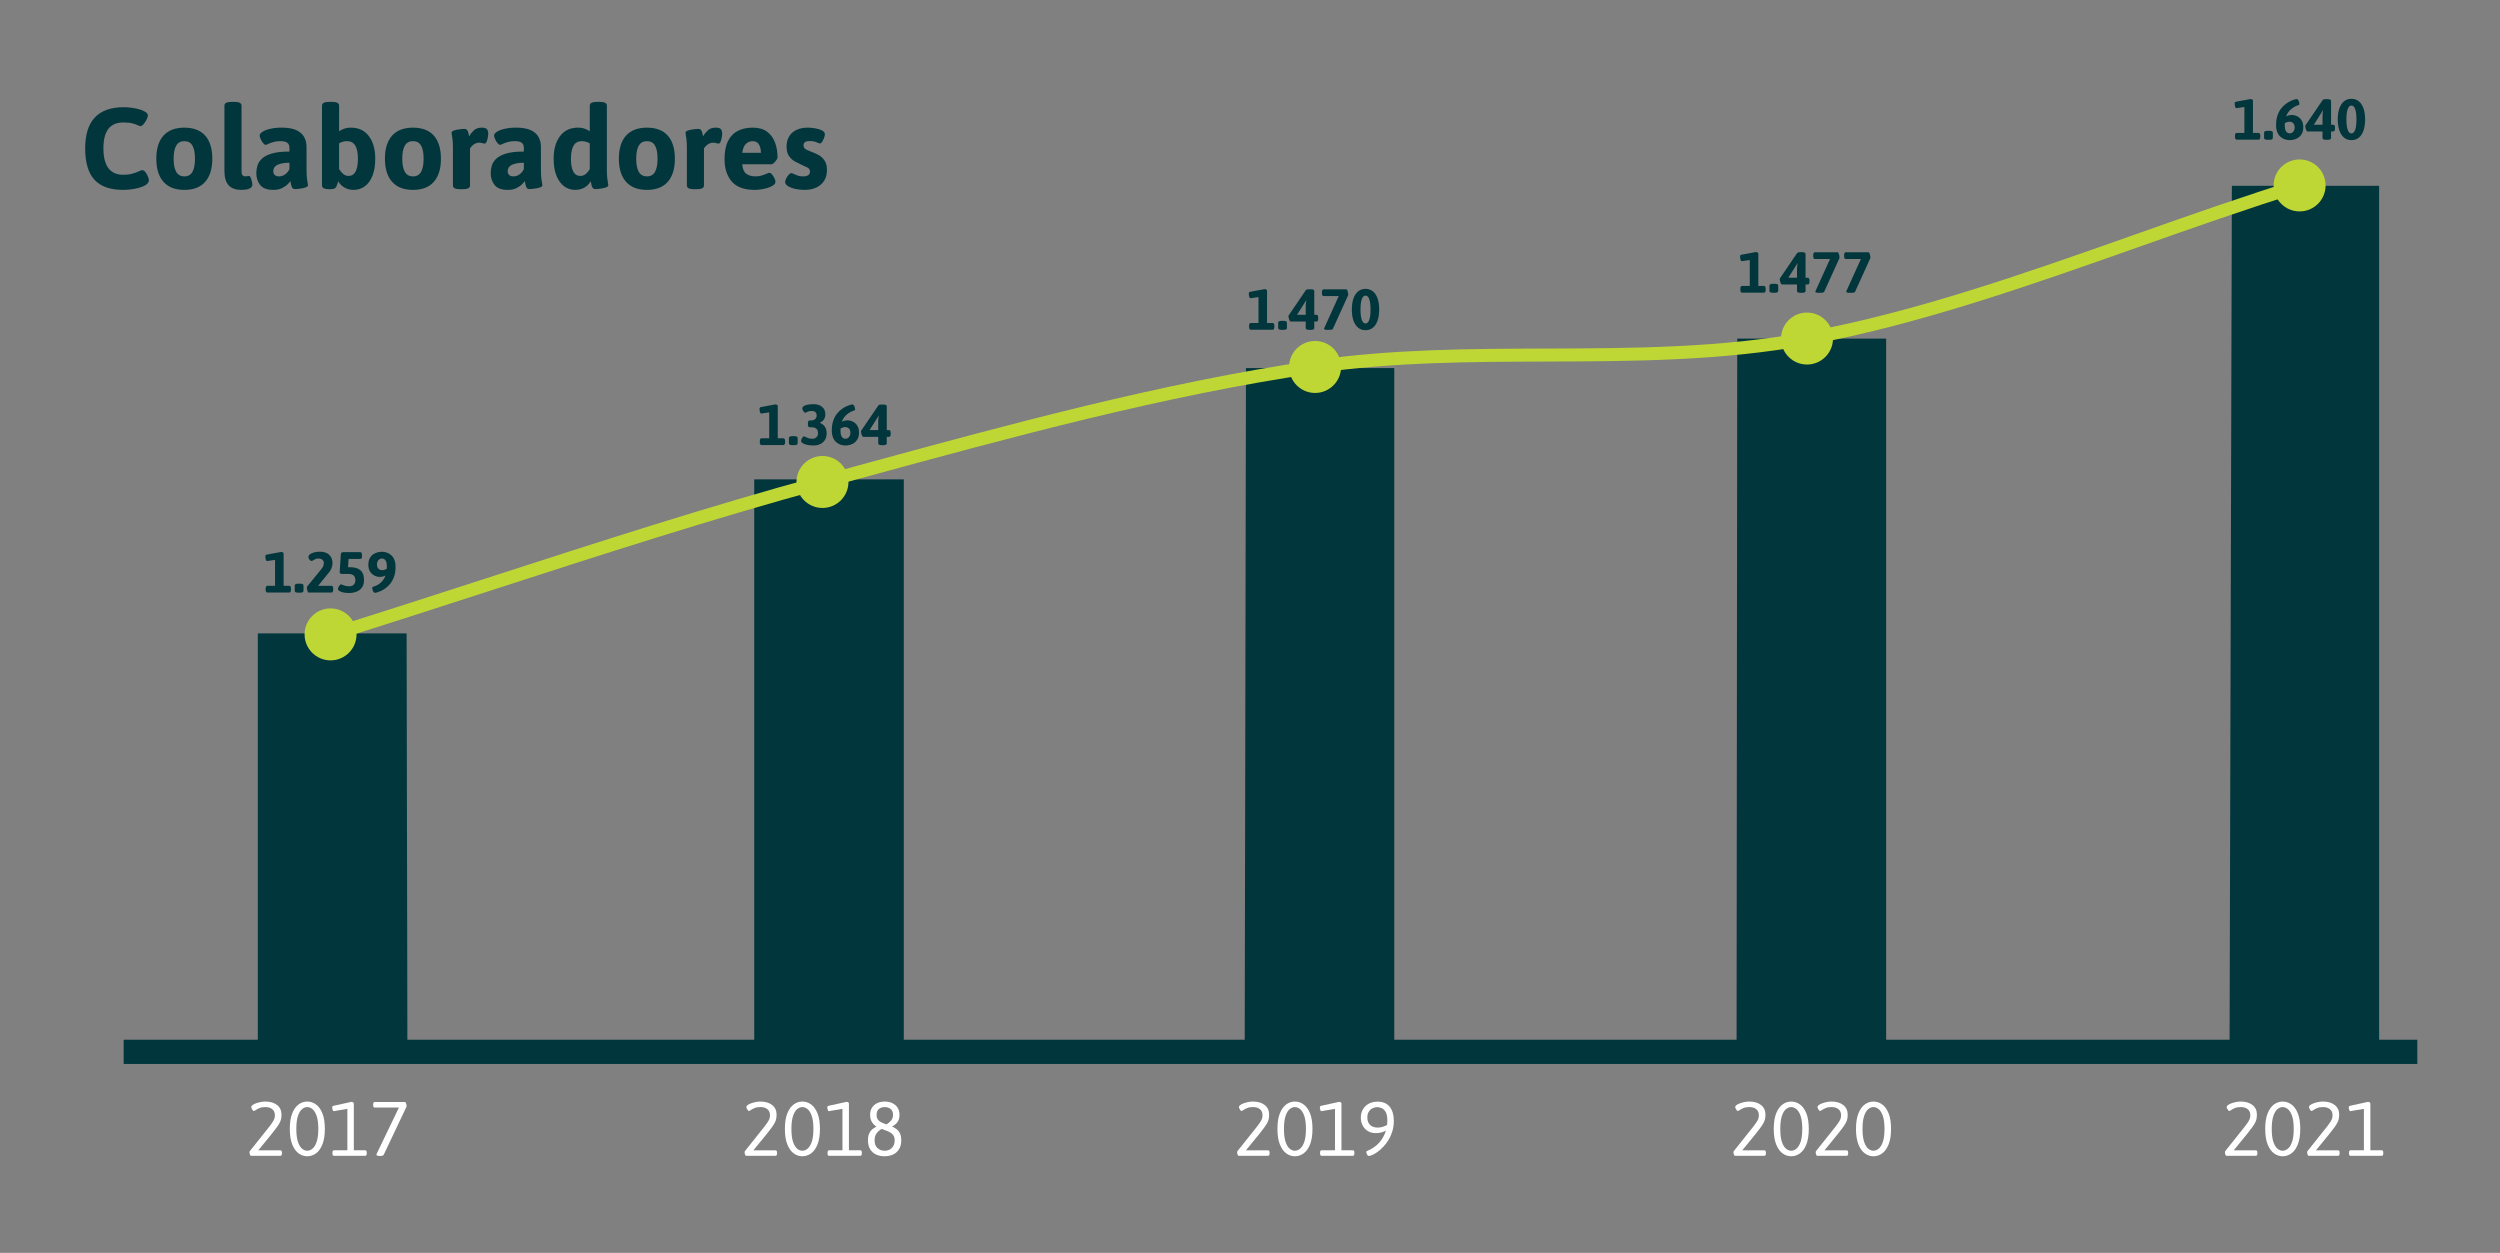 <svg xmlns="http://www.w3.org/2000/svg" xmlns:xlink="http://www.w3.org/1999/xlink" xmlns:a="http://ns.adobe.com/AdobeSVGViewerExtensions/3.0/" x="0px" y="0px" width="433px" height="217px" viewBox="-14.752 -17.112 433 217" xml:space="preserve"><rect x="-14.752" y="-17.112" width="433" height="217" fill="#808080" stroke="none"/><defs></defs><path fill="#02363D" d="M6.58,15.777c-2.24,0-3.897-0.584-4.971-1.75C0.536,12.86,0,11.043,0,8.576C0,3.83,2.227,1.457,6.68,1.457 c0.427,0,0.87,0.029,1.33,0.09s0.896,0.146,1.31,0.26s0.753,0.25,1.021,0.41c0.347,0.199,0.52,0.414,0.52,0.641 c0,0.186-0.073,0.43-0.22,0.729s-0.32,0.567-0.521,0.8C9.92,4.62,9.732,4.736,9.56,4.736c-0.08,0-0.229-0.053-0.45-0.16 C8.89,4.471,8.58,4.363,8.18,4.257s-0.92-0.16-1.561-0.16c-1.173,0-2.043,0.374-2.609,1.12C3.442,5.963,3.159,7.09,3.159,8.597 c0,1.493,0.283,2.627,0.851,3.399c0.566,0.773,1.423,1.16,2.57,1.16c0.64,0,1.183-0.066,1.63-0.199c0.446-0.133,0.81-0.268,1.09-0.4 s0.467-0.199,0.56-0.199c0.213,0,0.41,0.119,0.59,0.359c0.181,0.24,0.323,0.5,0.431,0.779c0.106,0.281,0.16,0.48,0.16,0.601 c0,0.187-0.063,0.356-0.19,0.511c-0.127,0.152-0.297,0.289-0.51,0.409c-0.32,0.173-0.704,0.317-1.15,0.431s-0.899,0.195-1.359,0.25 C7.369,15.75,6.953,15.777,6.58,15.777z"></path><path fill="#02363D" d="M17.18,15.777c-1.587,0-2.794-0.467-3.62-1.4c-0.827-0.934-1.24-2.267-1.24-4c0-1.746,0.413-3.08,1.24-4 c0.826-0.92,2.033-1.381,3.62-1.381c1.586,0,2.79,0.461,3.609,1.381c0.82,0.92,1.23,2.254,1.23,4c0,1.733-0.41,3.066-1.23,4 C19.97,15.311,18.766,15.777,17.18,15.777z M17.18,13.437c0.64,0,1.106-0.26,1.399-0.78c0.294-0.52,0.44-1.279,0.44-2.279 s-0.146-1.757-0.44-2.27c-0.293-0.514-0.76-0.771-1.399-0.771c-0.641,0-1.11,0.257-1.41,0.771c-0.3,0.513-0.45,1.27-0.45,2.27 s0.15,1.76,0.45,2.279C16.069,13.177,16.539,13.437,17.18,13.437z"></path><path fill="#02363D" d="M27.039,15.777c-0.467,0-0.883-0.064-1.25-0.19c-0.366-0.127-0.673-0.323-0.92-0.591 c-0.247-0.266-0.434-0.603-0.56-1.01c-0.127-0.406-0.19-0.89-0.19-1.449V1.177c0-0.427,0.4-0.64,1.2-0.64h0.56 c0.801,0,1.2,0.213,1.2,0.64v11.399c0,0.294,0.057,0.511,0.17,0.65c0.113,0.141,0.297,0.21,0.551,0.21c0.093,0,0.192-0.013,0.3-0.04 c0.106-0.026,0.187-0.039,0.24-0.039c0.133,0,0.246,0.109,0.34,0.329c0.093,0.22,0.163,0.447,0.21,0.681 c0.046,0.232,0.069,0.377,0.069,0.43c0,0.307-0.116,0.529-0.35,0.67s-0.5,0.227-0.8,0.26S27.253,15.777,27.039,15.777z"></path><path fill="#02363D" d="M32.599,15.777c-1.08,0-1.843-0.283-2.29-0.851c-0.446-0.566-0.67-1.257-0.67-2.069 c0-0.414,0.063-0.838,0.19-1.271c0.126-0.433,0.383-0.837,0.77-1.21s0.963-0.674,1.73-0.9c0.767-0.227,1.783-0.34,3.05-0.34v-0.66 c0-0.387-0.123-0.673-0.37-0.859c-0.247-0.188-0.644-0.28-1.19-0.28c-0.479,0-0.896,0.054-1.25,0.159 c-0.353,0.107-0.64,0.214-0.859,0.32c-0.22,0.107-0.37,0.16-0.45,0.16c-0.134,0-0.283-0.104-0.45-0.311 c-0.167-0.206-0.307-0.439-0.42-0.699s-0.17-0.457-0.17-0.59c0-0.227,0.163-0.447,0.49-0.66c0.326-0.213,0.78-0.387,1.359-0.52 c0.58-0.134,1.237-0.201,1.971-0.201c1.053,0,1.893,0.145,2.52,0.431s1.08,0.681,1.36,1.181s0.42,1.076,0.42,1.729v3.76 c0,0.693,0.02,1.224,0.06,1.59c0.04,0.367,0.08,0.64,0.12,0.82c0.04,0.18,0.061,0.343,0.061,0.489c0,0.121-0.09,0.221-0.271,0.301 c-0.18,0.08-0.399,0.146-0.66,0.199c-0.26,0.055-0.513,0.091-0.76,0.111c-0.247,0.02-0.43,0.029-0.55,0.029 c-0.214,0-0.37-0.076-0.47-0.23c-0.101-0.152-0.17-0.34-0.21-0.56s-0.08-0.417-0.12-0.59c-0.04,0.08-0.177,0.243-0.41,0.489 c-0.233,0.248-0.561,0.48-0.98,0.701C33.729,15.666,33.212,15.777,32.599,15.777z M33.579,13.437c0.387,0,0.743-0.12,1.069-0.36 c0.327-0.239,0.57-0.539,0.73-0.899v-1.101c-0.48,0-0.894,0.034-1.24,0.101c-0.347,0.067-0.637,0.16-0.87,0.28 c-0.233,0.119-0.406,0.273-0.52,0.459c-0.113,0.188-0.17,0.4-0.17,0.641c0,0.254,0.083,0.463,0.25,0.63 C32.995,13.354,33.245,13.437,33.579,13.437z"></path><path fill="#02363D" d="M46.499,15.777c-0.613,0-1.156-0.145-1.63-0.431s-0.823-0.644-1.05-1.069 c-0.054,0.279-0.147,0.566-0.28,0.859c-0.094,0.213-0.22,0.354-0.38,0.42s-0.394,0.1-0.7,0.1h-0.24c-0.8,0-1.199-0.213-1.199-0.64 V1.177c0-0.427,0.399-0.64,1.199-0.64h0.561c0.8,0,1.2,0.213,1.2,0.64v4.44c0.213-0.146,0.489-0.287,0.83-0.42 c0.34-0.134,0.743-0.201,1.21-0.201c1.347,0,2.387,0.49,3.12,1.471c0.732,0.98,1.1,2.283,1.1,3.91c0,1.16-0.16,2.143-0.48,2.949 c-0.319,0.808-0.763,1.418-1.329,1.83C47.862,15.57,47.219,15.777,46.499,15.777z M45.619,13.357c0.547,0,0.953-0.254,1.22-0.761 s0.4-1.247,0.4-2.22c0-1-0.153-1.757-0.46-2.27c-0.307-0.514-0.773-0.771-1.4-0.771c-0.307,0-0.576,0.04-0.81,0.12 s-0.43,0.166-0.59,0.26v4.46c0.187,0.307,0.413,0.58,0.68,0.819C44.926,13.236,45.246,13.357,45.619,13.357z"></path><path fill="#02363D" d="M56.779,15.777c-1.587,0-2.794-0.467-3.62-1.4c-0.827-0.934-1.24-2.267-1.24-4c0-1.746,0.413-3.08,1.24-4 c0.826-0.92,2.033-1.381,3.62-1.381c1.586,0,2.79,0.461,3.609,1.381c0.82,0.92,1.23,2.254,1.23,4c0,1.733-0.41,3.066-1.23,4 C59.569,15.311,58.365,15.777,56.779,15.777z M56.779,13.437c0.64,0,1.106-0.26,1.399-0.78c0.294-0.52,0.44-1.279,0.44-2.279 s-0.146-1.757-0.44-2.27c-0.293-0.514-0.76-0.771-1.399-0.771c-0.641,0-1.11,0.257-1.41,0.771c-0.3,0.513-0.45,1.27-0.45,2.27 s0.15,1.76,0.45,2.279C55.669,13.177,56.139,13.437,56.779,13.437z"></path><path fill="#02363D" d="M64.898,15.656c-0.801,0-1.2-0.213-1.2-0.64v-6.34c0-0.667-0.021-1.181-0.061-1.54s-0.08-0.63-0.12-0.811 c-0.04-0.18-0.06-0.336-0.06-0.469c0-0.121,0.09-0.221,0.27-0.301c0.181-0.08,0.4-0.146,0.66-0.199 c0.261-0.054,0.514-0.091,0.761-0.111c0.246-0.02,0.43-0.029,0.55-0.029c0.213,0,0.37,0.073,0.47,0.22 c0.1,0.147,0.17,0.32,0.21,0.521c0.04,0.199,0.08,0.387,0.12,0.56c0.213-0.386,0.486-0.736,0.82-1.05 c0.333-0.313,0.786-0.471,1.359-0.471c0.493,0,0.807,0.101,0.94,0.301c0.133,0.199,0.2,0.46,0.2,0.779 c0,0.121-0.023,0.317-0.07,0.59c-0.047,0.273-0.117,0.523-0.21,0.75c-0.094,0.228-0.207,0.341-0.34,0.341 c-0.134,0-0.273-0.026-0.42-0.08c-0.147-0.054-0.32-0.08-0.521-0.08c-0.267,0-0.507,0.058-0.72,0.17 c-0.214,0.114-0.394,0.247-0.54,0.399c-0.146,0.154-0.26,0.297-0.34,0.431v6.42c0,0.427-0.4,0.64-1.2,0.64H64.898z"></path><path fill="#02363D" d="M73.198,15.777c-1.08,0-1.843-0.283-2.29-0.851c-0.446-0.566-0.67-1.257-0.67-2.069 c0-0.414,0.063-0.838,0.19-1.271c0.126-0.433,0.383-0.837,0.77-1.21s0.963-0.674,1.73-0.9c0.767-0.227,1.783-0.34,3.05-0.34v-0.66 c0-0.387-0.123-0.673-0.37-0.859c-0.247-0.188-0.644-0.28-1.19-0.28c-0.479,0-0.896,0.054-1.25,0.159 c-0.353,0.107-0.64,0.214-0.859,0.32c-0.22,0.107-0.37,0.16-0.45,0.16c-0.134,0-0.283-0.104-0.45-0.311 c-0.167-0.206-0.307-0.439-0.42-0.699s-0.17-0.457-0.17-0.59c0-0.227,0.163-0.447,0.49-0.66c0.326-0.213,0.78-0.387,1.359-0.52 c0.58-0.134,1.237-0.201,1.971-0.201c1.053,0,1.893,0.145,2.52,0.431s1.08,0.681,1.36,1.181s0.42,1.076,0.42,1.729v3.76 c0,0.693,0.02,1.224,0.06,1.59c0.04,0.367,0.08,0.64,0.12,0.82c0.04,0.18,0.061,0.343,0.061,0.489c0,0.121-0.09,0.221-0.271,0.301 c-0.18,0.08-0.399,0.146-0.66,0.199c-0.26,0.055-0.513,0.091-0.76,0.111c-0.247,0.02-0.43,0.029-0.55,0.029 c-0.214,0-0.37-0.076-0.47-0.23c-0.101-0.152-0.17-0.34-0.21-0.56s-0.08-0.417-0.12-0.59c-0.04,0.08-0.177,0.243-0.41,0.489 c-0.233,0.248-0.561,0.48-0.98,0.701C74.328,15.666,73.812,15.777,73.198,15.777z M74.179,13.437c0.387,0,0.743-0.12,1.069-0.36 c0.327-0.239,0.57-0.539,0.73-0.899v-1.101c-0.48,0-0.894,0.034-1.24,0.101c-0.347,0.067-0.637,0.16-0.87,0.28 c-0.233,0.119-0.406,0.273-0.52,0.459c-0.113,0.188-0.17,0.4-0.17,0.641c0,0.254,0.083,0.463,0.25,0.63 C73.595,13.354,73.845,13.437,74.179,13.437z"></path><path fill="#02363D" d="M84.878,15.777c-0.72,0-1.36-0.207-1.92-0.621c-0.561-0.412-1.004-1.022-1.33-1.83 c-0.327-0.807-0.49-1.789-0.49-2.949c0-1.627,0.367-2.93,1.101-3.91c0.732-0.98,1.772-1.471,3.119-1.471 c0.467,0,0.87,0.067,1.21,0.201c0.341,0.133,0.617,0.273,0.83,0.42v-4.44c0-0.427,0.4-0.64,1.2-0.64h0.561 c0.8,0,1.199,0.213,1.199,0.64v10.92c0,0.693,0.021,1.224,0.061,1.59c0.04,0.367,0.08,0.64,0.12,0.82 c0.04,0.18,0.06,0.343,0.06,0.489c0,0.121-0.09,0.221-0.27,0.301c-0.181,0.08-0.4,0.146-0.66,0.199 c-0.26,0.055-0.514,0.091-0.76,0.111c-0.247,0.02-0.431,0.029-0.551,0.029c-0.213,0-0.369-0.076-0.47-0.23 c-0.1-0.152-0.17-0.336-0.21-0.549c-0.04-0.214-0.08-0.407-0.12-0.58c-0.227,0.426-0.573,0.783-1.04,1.069 S85.505,15.777,84.878,15.777z M85.758,13.357c0.387,0,0.713-0.121,0.98-0.361c0.267-0.239,0.486-0.513,0.659-0.819v-4.46 c-0.159-0.094-0.356-0.18-0.59-0.26s-0.503-0.12-0.81-0.12c-0.627,0-1.094,0.257-1.4,0.771c-0.307,0.513-0.46,1.27-0.46,2.27 c0,0.973,0.133,1.713,0.4,2.22C84.805,13.104,85.211,13.357,85.758,13.357z"></path><path fill="#02363D" d="M97.298,15.777c-1.587,0-2.794-0.467-3.62-1.4c-0.827-0.934-1.24-2.267-1.24-4c0-1.746,0.413-3.08,1.24-4 c0.826-0.92,2.033-1.381,3.62-1.381c1.586,0,2.79,0.461,3.609,1.381c0.82,0.92,1.23,2.254,1.23,4c0,1.733-0.41,3.066-1.23,4 C100.088,15.311,98.884,15.777,97.298,15.777z M97.298,13.437c0.64,0,1.106-0.26,1.399-0.78c0.294-0.52,0.44-1.279,0.44-2.279 s-0.146-1.757-0.44-2.27c-0.293-0.514-0.76-0.771-1.399-0.771c-0.641,0-1.11,0.257-1.41,0.771c-0.3,0.513-0.45,1.27-0.45,2.27 s0.15,1.76,0.45,2.279C96.188,13.177,96.657,13.437,97.298,13.437z"></path><path fill="#02363D" d="M105.418,15.656c-0.801,0-1.2-0.213-1.2-0.64v-6.34c0-0.667-0.021-1.181-0.061-1.54s-0.08-0.63-0.12-0.811 c-0.04-0.18-0.06-0.336-0.06-0.469c0-0.121,0.09-0.221,0.27-0.301c0.181-0.08,0.4-0.146,0.66-0.199 c0.261-0.054,0.514-0.091,0.761-0.111c0.246-0.02,0.43-0.029,0.55-0.029c0.213,0,0.37,0.073,0.47,0.22 c0.1,0.147,0.17,0.32,0.21,0.521c0.04,0.199,0.08,0.387,0.12,0.56c0.213-0.386,0.486-0.736,0.82-1.05 c0.333-0.313,0.786-0.471,1.359-0.471c0.493,0,0.807,0.101,0.94,0.301c0.133,0.199,0.2,0.46,0.2,0.779 c0,0.121-0.023,0.317-0.07,0.59c-0.047,0.273-0.117,0.523-0.21,0.75c-0.094,0.228-0.207,0.341-0.34,0.341 c-0.134,0-0.273-0.026-0.42-0.08c-0.147-0.054-0.32-0.08-0.521-0.08c-0.267,0-0.507,0.058-0.72,0.17 c-0.214,0.114-0.394,0.247-0.54,0.399c-0.146,0.154-0.26,0.297-0.34,0.431v6.42c0,0.427-0.4,0.64-1.2,0.64H105.418z"></path><path fill="#02363D" d="M115.957,15.777c-1.813,0-3.137-0.484-3.97-1.451c-0.833-0.966-1.25-2.256-1.25-3.869 c0-1.32,0.207-2.381,0.62-3.18c0.413-0.801,0.986-1.381,1.72-1.74c0.733-0.36,1.573-0.541,2.521-0.541 c1.053,0,1.893,0.237,2.52,0.711c0.627,0.473,1.083,1.1,1.37,1.88s0.43,1.637,0.43,2.569c0,0.107-0.066,0.258-0.199,0.451 c-0.134,0.193-0.28,0.363-0.44,0.51s-0.287,0.22-0.38,0.22h-5.1c0.066,0.8,0.303,1.35,0.71,1.649c0.406,0.301,0.937,0.45,1.59,0.45 c0.427,0,0.803-0.053,1.13-0.159c0.326-0.107,0.6-0.211,0.82-0.311c0.22-0.1,0.376-0.15,0.47-0.15c0.146,0,0.3,0.1,0.46,0.301 c0.16,0.199,0.297,0.42,0.41,0.66c0.113,0.239,0.17,0.426,0.17,0.56c0,0.253-0.13,0.47-0.391,0.649 c-0.26,0.18-0.586,0.33-0.979,0.45s-0.794,0.206-1.2,0.261C116.581,15.75,116.237,15.777,115.957,15.777z M113.798,9.357h3.239 c0-0.588-0.113-1.07-0.34-1.451c-0.227-0.379-0.593-0.569-1.1-0.569c-0.414,0-0.787,0.144-1.12,0.43 C114.144,8.054,113.917,8.584,113.798,9.357z"></path><path fill="#02363D" d="M124.558,15.777c-0.493,0-0.997-0.055-1.51-0.16c-0.514-0.107-0.943-0.264-1.29-0.471 s-0.521-0.449-0.521-0.73c0-0.172,0.061-0.379,0.181-0.619s0.263-0.453,0.43-0.641c0.167-0.186,0.316-0.279,0.45-0.279 c0.106,0,0.25,0.047,0.43,0.14c0.181,0.094,0.403,0.187,0.67,0.28s0.573,0.14,0.92,0.14c0.813,0,1.221-0.28,1.221-0.84 c0-0.307-0.153-0.54-0.46-0.7c-0.308-0.16-0.693-0.34-1.16-0.539c-0.32-0.147-0.67-0.327-1.05-0.541 c-0.381-0.213-0.707-0.52-0.98-0.92s-0.41-0.939-0.41-1.619c0-0.693,0.15-1.283,0.45-1.771s0.723-0.86,1.27-1.12 s1.188-0.391,1.921-0.391c0.386,0,0.813,0.037,1.279,0.111c0.467,0.072,0.87,0.196,1.21,0.369c0.34,0.174,0.511,0.4,0.511,0.68 c0,0.147-0.047,0.348-0.141,0.601c-0.093,0.253-0.203,0.479-0.33,0.68s-0.257,0.3-0.39,0.3c-0.107,0-0.307-0.07-0.6-0.209 c-0.294-0.141-0.688-0.211-1.181-0.211c-0.333,0-0.593,0.057-0.78,0.17c-0.187,0.113-0.279,0.304-0.279,0.57 c0,0.334,0.153,0.577,0.46,0.73c0.307,0.152,0.706,0.323,1.2,0.51c0.333,0.119,0.683,0.287,1.05,0.5 c0.366,0.213,0.683,0.523,0.95,0.93c0.267,0.407,0.399,0.95,0.399,1.631c0,0.68-0.153,1.276-0.46,1.789 c-0.307,0.514-0.75,0.914-1.33,1.2S125.397,15.777,124.558,15.777z"></path><path fill="#FFFFFF" d="M28.73,183.074c-0.053,0-0.1-0.029-0.139-0.094c-0.04-0.061-0.072-0.139-0.094-0.232 s-0.033-0.18-0.033-0.262c0-0.113,0.017-0.189,0.054-0.225l3.436-4.313c0.282-0.373,0.485-0.666,0.611-0.879 c0.124-0.213,0.204-0.395,0.238-0.545c0.037-0.152,0.054-0.32,0.054-0.506c0-0.426-0.148-0.764-0.444-1.014 c-0.297-0.248-0.703-0.371-1.22-0.371c-0.398,0-0.733,0.057-1.005,0.172c-0.271,0.117-0.482,0.229-0.639,0.34 c-0.155,0.111-0.273,0.166-0.353,0.166c-0.045,0-0.1-0.041-0.167-0.125c-0.065-0.086-0.127-0.182-0.18-0.289 c-0.054-0.104-0.08-0.189-0.08-0.252c0-0.141,0.084-0.27,0.253-0.385c0.169-0.117,0.382-0.217,0.64-0.307 c0.258-0.088,0.521-0.158,0.793-0.207c0.27-0.049,0.507-0.072,0.712-0.072c0.869,0,1.56,0.201,2.069,0.605 c0.511,0.402,0.766,0.957,0.766,1.656c0,0.258-0.021,0.494-0.061,0.707c-0.039,0.213-0.116,0.434-0.232,0.664 c-0.115,0.23-0.286,0.504-0.514,0.82c-0.225,0.314-0.521,0.697-0.885,1.15s-0.815,1.008-1.357,1.664l-0.972,1.186h3.834 c0.179,0,0.267,0.133,0.267,0.398v0.148c0,0.266-0.088,0.398-0.267,0.398H28.73z"></path><path fill="#FFFFFF" d="M38.462,182.195c0.319,0,0.625-0.121,0.919-0.367c0.291-0.244,0.531-0.641,0.718-1.191 c0.187-0.549,0.28-1.289,0.28-2.223c0-0.932-0.094-1.672-0.28-2.223s-0.427-0.947-0.718-1.191c-0.294-0.244-0.6-0.367-0.919-0.367 c-0.32,0-0.624,0.123-0.912,0.367c-0.287,0.244-0.523,0.641-0.705,1.191c-0.183,0.551-0.273,1.291-0.273,2.223 c0,0.934,0.091,1.674,0.273,2.223c0.182,0.551,0.418,0.947,0.705,1.191C37.838,182.074,38.142,182.195,38.462,182.195  M38.462,183.154c-0.532,0-1.028-0.164-1.484-0.494c-0.456-0.328-0.828-0.842-1.111-1.543c-0.284-0.701-0.426-1.604-0.426-2.703 c0-1.109,0.142-2.014,0.426-2.709c0.283-0.695,0.655-1.209,1.111-1.537s0.952-0.492,1.484-0.492c0.54,0,1.043,0.164,1.505,0.492 c0.46,0.328,0.835,0.842,1.117,1.537c0.284,0.695,0.427,1.6,0.427,2.709c0,1.1-0.143,2.002-0.427,2.703 c-0.282,0.701-0.657,1.215-1.117,1.543C39.505,182.99,39.002,183.154,38.462,183.154"></path><path fill="#FFFFFF" d="M43.095,183.074c-0.177,0-0.266-0.133-0.266-0.398v-0.16c0-0.268,0.089-0.4,0.266-0.4h2.317v-7.176 l-2.356,0.4c-0.062,0-0.114-0.039-0.153-0.119c-0.04-0.082-0.068-0.174-0.087-0.281c-0.018-0.107-0.026-0.199-0.026-0.279 c0-0.133,0.081-0.217,0.239-0.254l3.089-0.678c0.098,0,0.19,0.027,0.279,0.08c0.088,0.053,0.133,0.121,0.133,0.199v8.107h1.972 c0.177,0,0.265,0.133,0.265,0.4v0.16c0,0.266-0.088,0.398-0.265,0.398H43.095z"></path><path fill="#FFFFFF" d="M51.016,183.1c-0.382,0-0.572-0.078-0.572-0.238c0-0.018,0.007-0.041,0.02-0.066 c0.014-0.027,0.025-0.059,0.033-0.094l3.847-7.988H50.15c-0.179,0-0.267-0.133-0.267-0.398v-0.16c0-0.266,0.088-0.398,0.267-0.398 h5.259c0.035,0,0.072,0.037,0.113,0.111c0.04,0.076,0.074,0.166,0.106,0.273c0.03,0.107,0.046,0.205,0.046,0.293 c0,0.045-0.009,0.094-0.027,0.146l-3.94,8.309c-0.035,0.061-0.1,0.111-0.191,0.152c-0.095,0.039-0.207,0.059-0.341,0.059H51.016z"></path><path fill="#FFFFFF" d="M114.481,183.074c-0.054,0-0.101-0.029-0.14-0.094c-0.04-0.061-0.071-0.139-0.094-0.232 c-0.021-0.094-0.033-0.18-0.033-0.262c0-0.113,0.018-0.189,0.055-0.225l3.435-4.313c0.283-0.373,0.486-0.666,0.612-0.879 c0.124-0.213,0.204-0.395,0.237-0.545c0.037-0.152,0.055-0.32,0.055-0.506c0-0.426-0.149-0.764-0.445-1.014 c-0.297-0.248-0.703-0.371-1.219-0.371c-0.399,0-0.734,0.057-1.005,0.172c-0.271,0.117-0.483,0.229-0.64,0.34 c-0.153,0.111-0.272,0.166-0.352,0.166c-0.045,0-0.101-0.041-0.166-0.125c-0.067-0.086-0.128-0.182-0.181-0.289 c-0.055-0.104-0.079-0.189-0.079-0.252c0-0.141,0.083-0.27,0.252-0.385c0.169-0.117,0.382-0.217,0.639-0.307 c0.258-0.088,0.521-0.158,0.793-0.207c0.271-0.049,0.507-0.072,0.712-0.072c0.869,0,1.561,0.201,2.07,0.605 c0.51,0.402,0.765,0.957,0.765,1.656c0,0.258-0.02,0.494-0.06,0.707c-0.039,0.213-0.117,0.434-0.233,0.664 c-0.115,0.23-0.286,0.504-0.513,0.82c-0.226,0.314-0.521,0.697-0.885,1.15c-0.364,0.453-0.816,1.008-1.358,1.664l-0.971,1.186h3.834 c0.178,0,0.266,0.133,0.266,0.398v0.148c0,0.266-0.088,0.398-0.266,0.398H114.481z"></path><path fill="#FFFFFF" d="M124.213,182.195c0.319,0,0.625-0.121,0.919-0.367c0.291-0.244,0.531-0.641,0.717-1.191 c0.188-0.549,0.281-1.289,0.281-2.223c0-0.932-0.094-1.672-0.281-2.223c-0.186-0.551-0.426-0.947-0.717-1.191 c-0.294-0.244-0.6-0.367-0.919-0.367c-0.321,0-0.624,0.123-0.913,0.367c-0.287,0.244-0.522,0.641-0.705,1.191 c-0.182,0.551-0.272,1.291-0.272,2.223c0,0.934,0.091,1.674,0.272,2.223c0.183,0.551,0.418,0.947,0.705,1.191 C123.589,182.074,123.892,182.195,124.213,182.195 M124.213,183.154c-0.533,0-1.029-0.164-1.485-0.494 c-0.456-0.328-0.828-0.842-1.11-1.543c-0.284-0.701-0.427-1.604-0.427-2.703c0-1.109,0.143-2.014,0.427-2.709 c0.282-0.695,0.654-1.209,1.11-1.537s0.952-0.492,1.485-0.492c0.54,0,1.043,0.164,1.504,0.492s0.835,0.842,1.118,1.537 c0.284,0.695,0.426,1.6,0.426,2.709c0,1.1-0.142,2.002-0.426,2.703c-0.283,0.701-0.657,1.215-1.118,1.543 C125.256,182.99,124.753,183.154,124.213,183.154"></path><path fill="#FFFFFF" d="M128.846,183.074c-0.179,0-0.267-0.133-0.267-0.398v-0.16c0-0.268,0.088-0.4,0.267-0.4h2.316v-7.176 l-2.355,0.4c-0.063,0-0.114-0.039-0.153-0.119c-0.041-0.082-0.069-0.174-0.087-0.281c-0.019-0.107-0.027-0.199-0.027-0.279 c0-0.133,0.081-0.217,0.239-0.254l3.089-0.678c0.099,0,0.19,0.027,0.28,0.08c0.088,0.053,0.133,0.121,0.133,0.199v8.107h1.97 c0.179,0,0.267,0.133,0.267,0.4v0.16c0,0.266-0.088,0.398-0.267,0.398H128.846z"></path><path fill="#FFFFFF" d="M138.776,177.643c0.318-0.186,0.59-0.414,0.812-0.68c0.223-0.264,0.332-0.594,0.332-0.984 c0-0.471-0.141-0.813-0.424-1.025c-0.285-0.213-0.623-0.32-1.013-0.32c-0.391,0-0.725,0.107-0.998,0.32 c-0.276,0.213-0.413,0.555-0.413,1.025c0,0.355,0.081,0.635,0.238,0.838c0.161,0.205,0.369,0.367,0.627,0.486 C138.194,177.424,138.474,177.535,138.776,177.643 M138.457,182.195c0.319,0,0.61-0.066,0.871-0.199 c0.262-0.133,0.473-0.334,0.633-0.607c0.16-0.27,0.24-0.604,0.24-1.004c0-0.338-0.067-0.611-0.2-0.818 c-0.133-0.209-0.309-0.381-0.525-0.514c-0.219-0.131-0.46-0.246-0.727-0.338c-0.266-0.094-0.532-0.195-0.799-0.301 c-0.337,0.195-0.625,0.445-0.865,0.746c-0.239,0.301-0.358,0.711-0.358,1.225c0,0.604,0.171,1.057,0.512,1.357 C137.58,182.045,137.986,182.195,138.457,182.195 M138.457,183.154c-0.533,0-1.017-0.098-1.452-0.293 c-0.434-0.195-0.781-0.5-1.038-0.912s-0.386-0.934-0.386-1.564c0-0.471,0.066-0.855,0.199-1.158 c0.133-0.301,0.313-0.549,0.541-0.738c0.225-0.191,0.472-0.35,0.737-0.473c-0.311-0.186-0.571-0.447-0.785-0.779 c-0.213-0.332-0.319-0.752-0.319-1.258s0.112-0.93,0.339-1.271c0.228-0.342,0.533-0.6,0.919-0.773 c0.386-0.172,0.811-0.258,1.271-0.258c0.471,0,0.898,0.086,1.283,0.258c0.388,0.174,0.695,0.432,0.927,0.773 c0.23,0.342,0.347,0.766,0.347,1.271c0,0.541-0.126,0.973-0.373,1.291c-0.25,0.32-0.556,0.564-0.918,0.732 c0.291,0.125,0.559,0.279,0.798,0.465c0.239,0.188,0.433,0.432,0.578,0.732c0.147,0.303,0.221,0.697,0.221,1.186 c0,0.48-0.075,0.893-0.227,1.238c-0.152,0.346-0.358,0.633-0.62,0.857c-0.261,0.229-0.567,0.396-0.918,0.508 C139.231,183.098,138.856,183.154,138.457,183.154"></path><path fill="#FFFFFF" d="M199.788,183.074c-0.053,0-0.1-0.029-0.139-0.094c-0.04-0.061-0.072-0.139-0.093-0.232 c-0.022-0.094-0.034-0.18-0.034-0.262c0-0.113,0.018-0.189,0.054-0.225l3.436-4.313c0.282-0.373,0.485-0.666,0.611-0.879 c0.124-0.213,0.204-0.395,0.238-0.545c0.037-0.152,0.054-0.32,0.054-0.506c0-0.426-0.148-0.764-0.444-1.014 c-0.297-0.248-0.703-0.371-1.22-0.371c-0.398,0-0.733,0.057-1.005,0.172c-0.27,0.117-0.482,0.229-0.639,0.34 c-0.154,0.111-0.273,0.166-0.353,0.166c-0.045,0-0.1-0.041-0.165-0.125c-0.067-0.086-0.129-0.182-0.182-0.289 c-0.053-0.104-0.079-0.189-0.079-0.252c0-0.141,0.083-0.27,0.252-0.385c0.169-0.117,0.382-0.217,0.64-0.307 c0.258-0.088,0.521-0.158,0.793-0.207c0.27-0.049,0.507-0.072,0.712-0.072c0.87,0,1.56,0.201,2.069,0.605 c0.511,0.402,0.766,0.957,0.766,1.656c0,0.258-0.021,0.494-0.061,0.707c-0.039,0.213-0.116,0.434-0.232,0.664 c-0.115,0.23-0.286,0.504-0.513,0.82c-0.226,0.314-0.521,0.697-0.886,1.15s-0.815,1.008-1.357,1.664l-0.972,1.186h3.834 c0.179,0,0.267,0.133,0.267,0.398v0.148c0,0.266-0.088,0.398-0.267,0.398H199.788z"></path><path fill="#FFFFFF" d="M209.521,182.195c0.318,0,0.625-0.121,0.919-0.367c0.291-0.244,0.53-0.641,0.718-1.191 c0.186-0.549,0.28-1.289,0.28-2.223c0-0.932-0.095-1.672-0.28-2.223c-0.188-0.551-0.427-0.947-0.718-1.191 c-0.294-0.244-0.601-0.367-0.919-0.367c-0.321,0-0.624,0.123-0.913,0.367c-0.287,0.244-0.523,0.641-0.705,1.191 c-0.183,0.551-0.273,1.291-0.273,2.223c0,0.934,0.091,1.674,0.273,2.223c0.182,0.551,0.418,0.947,0.705,1.191 C208.896,182.074,209.199,182.195,209.521,182.195 M209.521,183.154c-0.533,0-1.029-0.164-1.485-0.494 c-0.456-0.328-0.828-0.842-1.111-1.543c-0.284-0.701-0.426-1.604-0.426-2.703c0-1.109,0.142-2.014,0.426-2.709 c0.283-0.695,0.655-1.209,1.111-1.537s0.952-0.492,1.485-0.492c0.539,0,1.043,0.164,1.504,0.492s0.835,0.842,1.117,1.537 c0.284,0.695,0.427,1.6,0.427,2.709c0,1.1-0.143,2.002-0.427,2.703c-0.282,0.701-0.656,1.215-1.117,1.543 C210.563,182.99,210.06,183.154,209.521,183.154"></path><path fill="#FFFFFF" d="M214.152,183.074c-0.178,0-0.266-0.133-0.266-0.398v-0.16c0-0.268,0.088-0.4,0.266-0.4h2.317v-7.176 l-2.356,0.4c-0.062,0-0.113-0.039-0.152-0.119c-0.041-0.082-0.069-0.174-0.088-0.281s-0.026-0.199-0.026-0.279 c0-0.133,0.081-0.217,0.24-0.254l3.088-0.678c0.098,0,0.19,0.027,0.279,0.08s0.134,0.121,0.134,0.199v8.107h1.97 c0.178,0,0.266,0.133,0.266,0.4v0.16c0,0.266-0.088,0.398-0.266,0.398H214.152z"></path><path fill="#FFFFFF" d="M223.817,178.189c0.354,0,0.673-0.049,0.958-0.148c0.284-0.098,0.521-0.199,0.706-0.307 c0.019-0.133,0.031-0.266,0.039-0.406c0.009-0.137,0.013-0.266,0.013-0.393c0-0.621-0.091-1.094-0.272-1.424 c-0.182-0.328-0.407-0.555-0.679-0.68c-0.271-0.123-0.548-0.186-0.832-0.186c-0.238,0-0.489,0.063-0.751,0.186 c-0.264,0.125-0.482,0.316-0.659,0.574s-0.268,0.59-0.268,0.998c0,0.436,0.085,0.783,0.253,1.045 c0.169,0.264,0.388,0.451,0.653,0.566S223.524,178.189,223.817,178.189 M222.325,183.1c-0.088,0-0.166-0.045-0.232-0.139 s-0.117-0.197-0.153-0.313c-0.036-0.117-0.053-0.199-0.053-0.254c0-0.016,0.007-0.041,0.02-0.074 c0.014-0.029,0.042-0.053,0.088-0.072c0.904-0.373,1.625-0.867,2.163-1.49c0.535-0.621,0.911-1.305,1.123-2.051 c-0.202,0.115-0.451,0.219-0.745,0.307c-0.293,0.09-0.643,0.133-1.052,0.133c-0.354,0-0.684-0.063-0.991-0.188 c-0.306-0.123-0.573-0.303-0.806-0.537c-0.23-0.236-0.413-0.52-0.546-0.854c-0.132-0.332-0.199-0.703-0.199-1.111 c0-0.426,0.074-0.807,0.221-1.145c0.145-0.336,0.351-0.629,0.611-0.873c0.261-0.242,0.568-0.43,0.919-0.559 c0.35-0.127,0.726-0.191,1.125-0.191c0.47,0,0.883,0.074,1.238,0.225c0.354,0.152,0.65,0.371,0.884,0.66 c0.236,0.287,0.413,0.639,0.533,1.051s0.181,0.887,0.181,1.418c0,0.641-0.086,1.234-0.255,1.783 c-0.167,0.551-0.39,1.051-0.664,1.498c-0.275,0.449-0.578,0.846-0.905,1.193c-0.328,0.344-0.657,0.637-0.985,0.871 s-0.625,0.412-0.894,0.533C222.686,183.041,222.478,183.1,222.325,183.1"></path><path fill="#FFFFFF" d="M285.752,183.074c-0.054,0-0.101-0.029-0.14-0.094c-0.04-0.061-0.072-0.139-0.094-0.232 s-0.033-0.18-0.033-0.262c0-0.113,0.017-0.189,0.054-0.225l3.436-4.313c0.283-0.373,0.486-0.666,0.612-0.879 c0.124-0.213,0.203-0.395,0.237-0.545c0.037-0.152,0.055-0.32,0.055-0.506c0-0.426-0.149-0.764-0.445-1.014 c-0.298-0.248-0.703-0.371-1.219-0.371c-0.399,0-0.734,0.057-1.007,0.172c-0.27,0.117-0.481,0.229-0.638,0.34 c-0.155,0.111-0.272,0.166-0.352,0.166c-0.045,0-0.101-0.041-0.167-0.125c-0.066-0.086-0.127-0.182-0.181-0.289 c-0.054-0.104-0.08-0.189-0.08-0.252c0-0.141,0.084-0.27,0.254-0.385c0.169-0.117,0.382-0.217,0.639-0.307 c0.258-0.088,0.521-0.158,0.793-0.207c0.27-0.049,0.507-0.072,0.712-0.072c0.869,0,1.56,0.201,2.07,0.605 c0.51,0.402,0.765,0.957,0.765,1.656c0,0.258-0.02,0.494-0.06,0.707c-0.039,0.213-0.117,0.434-0.233,0.664 c-0.115,0.23-0.286,0.504-0.513,0.82c-0.226,0.314-0.521,0.697-0.886,1.15c-0.363,0.453-0.815,1.008-1.357,1.664l-0.971,1.186h3.834 c0.178,0,0.266,0.133,0.266,0.398v0.148c0,0.266-0.088,0.398-0.266,0.398H285.752z"></path><path fill="#FFFFFF" d="M295.483,182.195c0.318,0,0.625-0.121,0.919-0.367c0.291-0.244,0.53-0.641,0.718-1.191 c0.186-0.549,0.28-1.289,0.28-2.223c0-0.932-0.095-1.672-0.28-2.223c-0.188-0.551-0.427-0.947-0.718-1.191 c-0.294-0.244-0.601-0.367-0.919-0.367c-0.321,0-0.624,0.123-0.913,0.367c-0.287,0.244-0.523,0.641-0.705,1.191 c-0.183,0.551-0.273,1.291-0.273,2.223c0,0.934,0.091,1.674,0.273,2.223c0.182,0.551,0.418,0.947,0.705,1.191 C294.859,182.074,295.162,182.195,295.483,182.195 M295.483,183.154c-0.533,0-1.028-0.164-1.485-0.494 c-0.456-0.328-0.828-0.842-1.111-1.543c-0.284-0.701-0.426-1.604-0.426-2.703c0-1.109,0.142-2.014,0.426-2.709 c0.283-0.695,0.655-1.209,1.111-1.537c0.457-0.328,0.952-0.492,1.485-0.492c0.539,0,1.043,0.164,1.504,0.492 s0.835,0.842,1.117,1.537c0.284,0.695,0.427,1.6,0.427,2.709c0,1.1-0.143,2.002-0.427,2.703c-0.282,0.701-0.656,1.215-1.117,1.543 C296.526,182.99,296.022,183.154,295.483,183.154"></path><path fill="#FFFFFF" d="M299.996,183.074c-0.054,0-0.101-0.029-0.14-0.094c-0.04-0.061-0.072-0.139-0.094-0.232 s-0.033-0.18-0.033-0.262c0-0.113,0.018-0.189,0.054-0.225l3.436-4.313c0.283-0.373,0.486-0.666,0.612-0.879 c0.124-0.213,0.203-0.395,0.237-0.545c0.037-0.152,0.055-0.32,0.055-0.506c0-0.426-0.149-0.764-0.445-1.014 c-0.297-0.248-0.703-0.371-1.219-0.371c-0.399,0-0.734,0.057-1.005,0.172c-0.271,0.117-0.483,0.229-0.64,0.34 c-0.154,0.111-0.272,0.166-0.352,0.166c-0.045,0-0.101-0.041-0.166-0.125c-0.067-0.086-0.128-0.182-0.182-0.289 c-0.054-0.104-0.078-0.189-0.078-0.252c0-0.141,0.083-0.27,0.252-0.385c0.169-0.117,0.382-0.217,0.639-0.307 c0.258-0.088,0.521-0.158,0.793-0.207c0.27-0.049,0.507-0.072,0.712-0.072c0.869,0,1.56,0.201,2.07,0.605 c0.51,0.402,0.765,0.957,0.765,1.656c0,0.258-0.02,0.494-0.06,0.707c-0.039,0.213-0.117,0.434-0.233,0.664 c-0.115,0.23-0.286,0.504-0.513,0.82c-0.226,0.314-0.521,0.697-0.886,1.15c-0.363,0.453-0.815,1.008-1.357,1.664l-0.971,1.186h3.834 c0.178,0,0.266,0.133,0.266,0.398v0.148c0,0.266-0.088,0.398-0.266,0.398H299.996z"></path><path fill="#FFFFFF" d="M309.728,182.195c0.318,0,0.625-0.121,0.919-0.367c0.291-0.244,0.531-0.641,0.717-1.191 c0.187-0.549,0.281-1.289,0.281-2.223c0-0.932-0.095-1.672-0.281-2.223c-0.186-0.551-0.426-0.947-0.717-1.191 c-0.294-0.244-0.601-0.367-0.919-0.367c-0.321,0-0.624,0.123-0.913,0.367c-0.287,0.244-0.523,0.641-0.705,1.191 s-0.273,1.291-0.273,2.223c0,0.934,0.092,1.674,0.273,2.223c0.182,0.551,0.418,0.947,0.705,1.191 C309.104,182.074,309.406,182.195,309.728,182.195 M309.728,183.154c-0.533,0-1.029-0.164-1.485-0.494 c-0.456-0.328-0.828-0.842-1.111-1.543s-0.426-1.604-0.426-2.703c0-1.109,0.143-2.014,0.426-2.709s0.655-1.209,1.111-1.537 s0.952-0.492,1.485-0.492c0.54,0,1.043,0.164,1.504,0.492c0.46,0.328,0.835,0.842,1.118,1.537s0.426,1.6,0.426,2.709 c0,1.1-0.143,2.002-0.426,2.703s-0.658,1.215-1.118,1.543C310.771,182.99,310.268,183.154,309.728,183.154"></path><path fill="#FFFFFF" d="M370.874,183.074c-0.054,0-0.101-0.029-0.14-0.094c-0.04-0.061-0.072-0.139-0.094-0.232 s-0.033-0.18-0.033-0.262c0-0.113,0.018-0.189,0.054-0.225l3.436-4.313c0.283-0.373,0.486-0.666,0.612-0.879 c0.124-0.213,0.203-0.395,0.237-0.545c0.037-0.152,0.055-0.32,0.055-0.506c0-0.426-0.149-0.764-0.445-1.014 c-0.298-0.248-0.703-0.371-1.219-0.371c-0.399,0-0.734,0.057-1.007,0.172c-0.27,0.117-0.481,0.229-0.638,0.34 c-0.155,0.111-0.272,0.166-0.352,0.166c-0.045,0-0.101-0.041-0.167-0.125c-0.066-0.086-0.127-0.182-0.181-0.289 c-0.054-0.104-0.08-0.189-0.08-0.252c0-0.141,0.085-0.27,0.254-0.385c0.169-0.117,0.382-0.217,0.639-0.307 c0.258-0.088,0.521-0.158,0.793-0.207c0.27-0.049,0.507-0.072,0.712-0.072c0.869,0,1.56,0.201,2.07,0.605 c0.51,0.402,0.765,0.957,0.765,1.656c0,0.258-0.02,0.494-0.06,0.707c-0.039,0.213-0.117,0.434-0.233,0.664 c-0.115,0.23-0.286,0.504-0.513,0.82c-0.226,0.314-0.521,0.697-0.886,1.15c-0.363,0.453-0.815,1.008-1.357,1.664l-0.971,1.186h3.834 c0.178,0,0.266,0.133,0.266,0.398v0.148c0,0.266-0.088,0.398-0.266,0.398H370.874z"></path><path fill="#FFFFFF" d="M380.604,182.195c0.319,0,0.625-0.121,0.919-0.367c0.291-0.244,0.531-0.641,0.719-1.191 c0.186-0.549,0.279-1.289,0.279-2.223c0-0.932-0.094-1.672-0.279-2.223c-0.188-0.551-0.428-0.947-0.719-1.191 c-0.294-0.244-0.6-0.367-0.919-0.367c-0.32,0-0.624,0.123-0.912,0.367c-0.287,0.244-0.523,0.641-0.705,1.191 c-0.183,0.551-0.273,1.291-0.273,2.223c0,0.934,0.091,1.674,0.273,2.223c0.182,0.551,0.418,0.947,0.705,1.191 C379.98,182.074,380.284,182.195,380.604,182.195 M380.604,183.154c-0.532,0-1.027-0.164-1.484-0.494 c-0.456-0.328-0.828-0.842-1.111-1.543c-0.284-0.701-0.426-1.604-0.426-2.703c0-1.109,0.142-2.014,0.426-2.709 c0.283-0.695,0.655-1.209,1.111-1.537c0.457-0.328,0.952-0.492,1.484-0.492c0.54,0,1.044,0.164,1.505,0.492s0.835,0.842,1.117,1.537 c0.284,0.695,0.427,1.6,0.427,2.709c0,1.1-0.143,2.002-0.427,2.703c-0.282,0.701-0.656,1.215-1.117,1.543 C381.648,182.99,381.145,183.154,380.604,183.154"></path><path fill="#FFFFFF" d="M385.117,183.074c-0.053,0-0.1-0.029-0.139-0.094c-0.04-0.061-0.072-0.139-0.094-0.232 s-0.033-0.18-0.033-0.262c0-0.113,0.017-0.189,0.054-0.225l3.436-4.313c0.283-0.373,0.485-0.666,0.612-0.879 c0.123-0.213,0.203-0.395,0.237-0.545c0.037-0.152,0.054-0.32,0.054-0.506c0-0.426-0.148-0.764-0.444-1.014 c-0.297-0.248-0.703-0.371-1.219-0.371c-0.399,0-0.734,0.057-1.006,0.172c-0.27,0.117-0.482,0.229-0.639,0.34 c-0.154,0.111-0.272,0.166-0.352,0.166c-0.045,0-0.101-0.041-0.166-0.125c-0.067-0.086-0.128-0.182-0.182-0.289 c-0.054-0.104-0.079-0.189-0.079-0.252c0-0.141,0.083-0.27,0.252-0.385c0.17-0.117,0.383-0.217,0.64-0.307 c0.258-0.088,0.521-0.158,0.793-0.207c0.27-0.049,0.507-0.072,0.712-0.072c0.869,0,1.56,0.201,2.07,0.605 c0.51,0.402,0.765,0.957,0.765,1.656c0,0.258-0.021,0.494-0.06,0.707s-0.117,0.434-0.233,0.664c-0.115,0.23-0.286,0.504-0.513,0.82 c-0.226,0.314-0.521,0.697-0.886,1.15c-0.363,0.453-0.815,1.008-1.357,1.664l-0.972,1.186h3.834c0.179,0,0.267,0.133,0.267,0.398 v0.148c0,0.266-0.088,0.398-0.267,0.398H385.117z"></path><path fill="#FFFFFF" d="M392.358,183.074c-0.177,0-0.266-0.133-0.266-0.398v-0.16c0-0.268,0.089-0.4,0.266-0.4h2.317v-7.176 l-2.355,0.4c-0.063,0-0.114-0.039-0.153-0.119c-0.04-0.082-0.069-0.174-0.087-0.281c-0.019-0.107-0.027-0.199-0.027-0.279 c0-0.133,0.081-0.217,0.24-0.254l3.088-0.678c0.098,0,0.191,0.027,0.28,0.08c0.088,0.053,0.133,0.121,0.133,0.199v8.107h1.971 c0.177,0,0.265,0.133,0.265,0.4v0.16c0,0.266-0.088,0.398-0.265,0.398H392.358z"></path><polygon fill="#02363D" points="371.807,15.066 371.405,165.066 397.313,165.066 397.313,15.066 "></polygon><polygon fill="#02363D" points="286.137,41.535 286.021,165.066 311.928,165.066 311.928,41.535 "></polygon><polygon fill="#02363D" points="201.048,46.639 200.829,165.066 226.736,165.066 226.736,46.639 "></polygon><rect x="115.881" y="65.914" fill="#02363D" width="25.906" height="99.152"></rect><polygon fill="#02363D" points="29.902,92.598 29.902,165.066 55.81,165.066 55.675,92.598 "></polygon><path fill="#BFD734" d="M42.521,93.98c-0.479,0-0.923-0.308-1.074-0.789c-0.185-0.593,0.146-1.225,0.738-1.41 c9.033-2.823,18.22-5.799,27.104-8.676c19.079-6.18,38.809-12.568,58.226-17.855l6.292-1.716 c25.92-7.078,52.722-14.396,79.122-18.241c13.433-1.952,27.051-1.995,40.22-2.037c14.774-0.047,30.052-0.096,45.028-2.856 c18.856-3.477,38.079-10.266,56.669-16.83c9.331-3.296,18.98-6.703,28.481-9.657c0.598-0.182,1.225,0.147,1.408,0.74 c0.185,0.594-0.146,1.224-0.74,1.408c-9.46,2.941-19.089,6.342-28.4,9.63c-18.672,6.595-37.979,13.413-57.01,16.922 c-15.176,2.797-30.556,2.846-45.429,2.894c-13.092,0.042-26.629,0.085-39.903,2.014c-26.264,3.825-52.999,11.125-78.854,18.186 l-6.293,1.717c-19.366,5.272-39.069,11.653-58.124,17.824c-8.89,2.879-18.082,5.855-27.126,8.684 C42.744,93.964,42.632,93.98,42.521,93.98z"></path><path fill="#BFD734" d="M47.001,92.766c0,2.48-2.01,4.5-4.5,4.5s-4.5-2.02-4.5-4.5c0-2.49,2.01-4.5,4.5-4.5 S47.001,90.275,47.001,92.766"></path><path fill="#BFD734" d="M132.201,66.367c0,2.479-2.01,4.5-4.5,4.5s-4.5-2.021-4.5-4.5c0-2.49,2.01-4.5,4.5-4.5 S132.201,63.877,132.201,66.367"></path><path fill="#BFD734" d="M217.521,46.447c0,2.479-2.01,4.5-4.5,4.5c-2.489,0-4.5-2.021-4.5-4.5c0-2.49,2.011-4.5,4.5-4.5 C215.511,41.947,217.521,43.957,217.521,46.447"></path><path fill="#BFD734" d="M302.721,41.525c0,2.48-2.01,4.5-4.5,4.5c-2.489,0-4.5-2.02-4.5-4.5c0-2.488,2.011-4.5,4.5-4.5 C300.711,37.025,302.721,39.037,302.721,41.525"></path><path fill="#BFD734" d="M388.041,15.006c0,2.48-2.01,4.5-4.5,4.5s-4.5-2.02-4.5-4.5c0-2.49,2.01-4.5,4.5-4.5 S388.041,12.516,388.041,15.006"></path><path fill="#02363D" d="M372.646,7.08c-0.2,0-0.3-0.166-0.3-0.5V6.41c0-0.334,0.1-0.5,0.3-0.5h1.33V1.42l-1.36,0.2 c-0.086,0-0.153-0.05-0.199-0.149c-0.047-0.101-0.079-0.217-0.096-0.351s-0.024-0.247-0.024-0.34c0-0.153,0.086-0.247,0.26-0.28 l2.49-0.46c0.08,0,0.168,0.024,0.265,0.075c0.097,0.05,0.146,0.105,0.146,0.165v5.63h0.97c0.2,0,0.3,0.166,0.3,0.5v0.17 c0,0.334-0.1,0.5-0.3,0.5H372.646z"></path><path fill="#02363D" d="M377.986,7.1c-0.4,0-0.6-0.105-0.6-0.319V5.859c0-0.213,0.199-0.319,0.6-0.319h0.32 c0.399,0,0.6,0.106,0.6,0.319V6.78c0,0.214-0.2,0.319-0.6,0.319H377.986z"></path><path fill="#02363D" d="M381.827,7.16c-0.28,0-0.561-0.047-0.841-0.141c-0.279-0.093-0.534-0.241-0.765-0.444 c-0.229-0.204-0.413-0.472-0.55-0.806c-0.137-0.332-0.205-0.739-0.205-1.219c0-0.641,0.081-1.197,0.245-1.671 c0.163-0.474,0.375-0.875,0.635-1.204c0.26-0.33,0.538-0.604,0.835-0.82s0.58-0.384,0.85-0.5c0.271-0.117,0.495-0.199,0.676-0.246 c0.18-0.046,0.279-0.069,0.3-0.069c0.113,0,0.206,0.056,0.28,0.165c0.073,0.109,0.128,0.232,0.165,0.365 c0.036,0.133,0.055,0.233,0.055,0.3c0,0.067-0.009,0.114-0.025,0.146c-0.017,0.029-0.052,0.051-0.104,0.064 c-0.487,0.146-0.929,0.389-1.325,0.725c-0.396,0.337-0.679,0.752-0.845,1.246c0.193-0.107,0.371-0.176,0.535-0.205 c0.163-0.031,0.317-0.045,0.465-0.045c0.187,0,0.392,0.034,0.614,0.104c0.224,0.069,0.438,0.185,0.646,0.345 c0.206,0.16,0.377,0.377,0.51,0.65c0.134,0.273,0.2,0.613,0.2,1.02s-0.068,0.752-0.205,1.035s-0.318,0.514-0.545,0.689 c-0.227,0.178-0.48,0.307-0.76,0.391C382.387,7.118,382.106,7.16,381.827,7.16z M381.837,5.99c0.16,0,0.303-0.043,0.43-0.131 c0.127-0.086,0.229-0.207,0.305-0.364c0.077-0.157,0.115-0.335,0.115-0.535c0-0.206-0.035-0.384-0.104-0.53 c-0.07-0.146-0.174-0.26-0.311-0.34s-0.302-0.119-0.495-0.119c-0.133,0-0.267,0.021-0.399,0.064 c-0.134,0.043-0.264,0.102-0.391,0.175c-0.006,0.073-0.01,0.148-0.01,0.226c0,0.076,0,0.154,0,0.234c0,0.326,0.038,0.587,0.115,0.78 c0.076,0.193,0.182,0.331,0.314,0.415C381.54,5.949,381.684,5.99,381.837,5.99z"></path><path fill="#02363D" d="M388.106,7.1c-0.4,0-0.601-0.105-0.601-0.319V5.66h-2.619c-0.054,0-0.11-0.059-0.17-0.176 c-0.061-0.115-0.109-0.25-0.146-0.399c-0.037-0.149-0.055-0.269-0.055-0.354c0-0.047,0.006-0.084,0.02-0.11l2.97-4.37 c0.061-0.086,0.141-0.141,0.24-0.16c0.101-0.02,0.224-0.029,0.37-0.029h0.271c0.399,0,0.6,0.106,0.6,0.319v4.11h0.38 c0.2,0,0.3,0.166,0.3,0.5v0.17c0,0.334-0.1,0.5-0.3,0.5h-0.38v1.12c0,0.214-0.2,0.319-0.6,0.319H388.106z M386.006,4.49h1.5V2.95 c0-0.153,0.012-0.32,0.035-0.5c0.023-0.181,0.049-0.323,0.075-0.431l-0.04-0.01L386.006,4.49z"></path><path fill="#02363D" d="M392.516,7.16c-0.493,0-0.916-0.142-1.27-0.426c-0.354-0.283-0.625-0.692-0.815-1.229 c-0.189-0.536-0.285-1.179-0.285-1.925c0-0.754,0.096-1.396,0.285-1.93c0.19-0.533,0.462-0.941,0.815-1.225 C391.6,0.142,392.022,0,392.516,0s0.917,0.142,1.271,0.426c0.354,0.283,0.625,0.691,0.814,1.225c0.19,0.533,0.285,1.176,0.285,1.93 c0,0.746-0.095,1.389-0.285,1.925c-0.189,0.537-0.461,0.946-0.814,1.229C393.433,7.019,393.009,7.16,392.516,7.16z M392.516,5.99 c0.187,0,0.346-0.09,0.476-0.27c0.13-0.181,0.228-0.451,0.295-0.811c0.066-0.359,0.1-0.803,0.1-1.33c0-0.533-0.033-0.979-0.1-1.335 c-0.067-0.356-0.165-0.625-0.295-0.806c-0.13-0.18-0.289-0.27-0.476-0.27s-0.345,0.09-0.475,0.27 c-0.13,0.181-0.229,0.449-0.295,0.806s-0.101,0.802-0.101,1.335c0,0.527,0.034,0.971,0.101,1.33s0.165,0.63,0.295,0.811 C392.171,5.9,392.329,5.99,392.516,5.99z"></path><path fill="#02363D" d="M201.887,40c-0.2,0-0.3-0.166-0.3-0.5v-0.17c0-0.334,0.1-0.5,0.3-0.5h1.33v-4.49l-1.36,0.2 c-0.086,0-0.153-0.05-0.199-0.149c-0.047-0.101-0.079-0.217-0.096-0.351s-0.024-0.247-0.024-0.34c0-0.153,0.086-0.247,0.26-0.28 l2.49-0.46c0.08,0,0.168,0.024,0.265,0.075c0.097,0.05,0.146,0.105,0.146,0.165v5.63h0.97c0.2,0,0.3,0.166,0.3,0.5v0.17 c0,0.334-0.1,0.5-0.3,0.5H201.887z"></path><path fill="#02363D" d="M207.227,40.02c-0.4,0-0.6-0.105-0.6-0.319v-0.921c0-0.213,0.199-0.319,0.6-0.319h0.32 c0.399,0,0.6,0.106,0.6,0.319V39.7c0,0.214-0.2,0.319-0.6,0.319H207.227z"></path><path fill="#02363D" d="M211.997,40.02c-0.4,0-0.601-0.105-0.601-0.319v-1.12h-2.619c-0.054,0-0.11-0.059-0.17-0.176 c-0.061-0.115-0.109-0.25-0.146-0.399c-0.037-0.149-0.055-0.269-0.055-0.354c0-0.047,0.006-0.084,0.02-0.11l2.97-4.37 c0.061-0.086,0.141-0.141,0.24-0.16c0.101-0.02,0.224-0.029,0.37-0.029h0.271c0.399,0,0.6,0.106,0.6,0.319v4.11h0.38 c0.2,0,0.3,0.166,0.3,0.5v0.17c0,0.334-0.1,0.5-0.3,0.5h-0.38v1.12c0,0.214-0.2,0.319-0.6,0.319H211.997z M209.896,37.41h1.5v-1.54 c0-0.153,0.012-0.32,0.035-0.5c0.023-0.181,0.049-0.323,0.075-0.431l-0.04-0.01L209.896,37.41z"></path><path fill="#02363D" d="M215.167,40.02c-0.394,0-0.591-0.063-0.591-0.189c0-0.027,0.006-0.055,0.016-0.085s0.024-0.065,0.045-0.104 l2.479-5.471h-2.609c-0.2,0-0.3-0.166-0.3-0.5V33.5c0-0.334,0.1-0.5,0.3-0.5h3.96c0.04,0,0.083,0.053,0.13,0.16 c0.047,0.106,0.087,0.23,0.12,0.369c0.033,0.141,0.05,0.264,0.05,0.371c0,0.047-0.007,0.09-0.021,0.129l-2.63,5.791 c-0.033,0.08-0.102,0.133-0.205,0.16c-0.103,0.025-0.228,0.039-0.375,0.039H215.167z"></path><path fill="#02363D" d="M221.756,40.08c-0.493,0-0.916-0.142-1.27-0.426c-0.354-0.283-0.625-0.692-0.815-1.229 c-0.189-0.536-0.285-1.179-0.285-1.925c0-0.754,0.096-1.396,0.285-1.93c0.19-0.533,0.462-0.941,0.815-1.225 c0.354-0.284,0.776-0.426,1.27-0.426s0.917,0.142,1.271,0.426c0.354,0.283,0.625,0.691,0.814,1.225 c0.19,0.533,0.285,1.176,0.285,1.93c0,0.746-0.095,1.389-0.285,1.925c-0.189,0.537-0.461,0.946-0.814,1.229 C222.673,39.938,222.249,40.08,221.756,40.08z M221.756,38.91c0.187,0,0.346-0.09,0.476-0.27c0.13-0.181,0.228-0.451,0.295-0.811 c0.066-0.359,0.1-0.803,0.1-1.33c0-0.533-0.033-0.979-0.1-1.335c-0.067-0.356-0.165-0.625-0.295-0.806 c-0.13-0.18-0.289-0.27-0.476-0.27s-0.345,0.09-0.475,0.27c-0.13,0.181-0.229,0.449-0.295,0.806s-0.101,0.802-0.101,1.335 c0,0.527,0.034,0.971,0.101,1.33s0.165,0.63,0.295,0.811C221.411,38.82,221.569,38.91,221.756,38.91z"></path><path fill="#02363D" d="M117.146,59.97c-0.2,0-0.3-0.167-0.3-0.5V59.3c0-0.333,0.1-0.5,0.3-0.5h1.33v-4.49l-1.36,0.2 c-0.086,0-0.153-0.05-0.199-0.15c-0.047-0.1-0.079-0.217-0.096-0.35s-0.024-0.246-0.024-0.34c0-0.153,0.086-0.246,0.26-0.28 l2.49-0.46c0.08,0,0.168,0.025,0.265,0.075s0.146,0.104,0.146,0.165v5.63h0.97c0.2,0,0.3,0.167,0.3,0.5v0.17 c0,0.333-0.1,0.5-0.3,0.5H117.146z"></path><path fill="#02363D" d="M122.486,59.99c-0.4,0-0.6-0.107-0.6-0.32v-0.92c0-0.213,0.199-0.32,0.6-0.32h0.32 c0.399,0,0.6,0.107,0.6,0.32v0.92c0,0.213-0.2,0.32-0.6,0.32H122.486z"></path><path fill="#02363D" d="M126.167,60.05c-0.187,0-0.403-0.014-0.65-0.04c-0.247-0.027-0.485-0.072-0.715-0.135 c-0.23-0.063-0.422-0.148-0.575-0.256c-0.153-0.105-0.229-0.236-0.229-0.39c0-0.066,0.024-0.159,0.074-0.28 c0.051-0.119,0.113-0.229,0.19-0.33c0.076-0.1,0.151-0.149,0.225-0.149c0.061,0,0.152,0.033,0.275,0.101 c0.123,0.066,0.283,0.135,0.48,0.205c0.196,0.069,0.428,0.104,0.694,0.104c0.2,0,0.373-0.038,0.521-0.115 c0.146-0.077,0.262-0.187,0.345-0.33s0.125-0.318,0.125-0.524c0-0.334-0.09-0.587-0.271-0.76c-0.18-0.174-0.479-0.261-0.899-0.261 h-0.28c-0.2,0-0.3-0.167-0.3-0.5v-0.18c0-0.333,0.1-0.5,0.3-0.5h0.19c0.22,0,0.406-0.035,0.56-0.105 c0.153-0.069,0.271-0.167,0.351-0.29c0.079-0.123,0.119-0.268,0.119-0.435s-0.029-0.31-0.09-0.431 c-0.06-0.119-0.149-0.213-0.27-0.279s-0.271-0.1-0.45-0.1c-0.254,0-0.455,0.024-0.605,0.074c-0.149,0.051-0.268,0.102-0.354,0.155 s-0.16,0.08-0.22,0.08c-0.067,0-0.139-0.045-0.215-0.136c-0.077-0.09-0.144-0.194-0.2-0.314s-0.085-0.223-0.085-0.311 c0-0.126,0.053-0.234,0.16-0.324c0.106-0.09,0.251-0.165,0.435-0.225c0.184-0.061,0.392-0.105,0.625-0.136s0.474-0.045,0.72-0.045 c0.627,0,1.125,0.159,1.495,0.476s0.555,0.741,0.555,1.274c0,0.347-0.083,0.647-0.25,0.899c-0.166,0.254-0.393,0.44-0.68,0.561v0.04 c0.267,0.101,0.485,0.238,0.655,0.415s0.297,0.382,0.38,0.615s0.125,0.486,0.125,0.76c0,0.334-0.055,0.63-0.165,0.891 c-0.11,0.26-0.265,0.48-0.465,0.664s-0.438,0.324-0.715,0.42C126.805,60.002,126.5,60.05,126.167,60.05z"></path><path fill="#02363D" d="M131.677,60.05c-0.28,0-0.561-0.047-0.841-0.14c-0.279-0.094-0.534-0.242-0.765-0.445 c-0.229-0.203-0.413-0.472-0.55-0.805c-0.137-0.334-0.205-0.74-0.205-1.221c0-0.64,0.081-1.196,0.245-1.67 c0.163-0.473,0.375-0.875,0.635-1.205s0.538-0.604,0.835-0.82c0.297-0.216,0.58-0.383,0.85-0.5c0.271-0.116,0.495-0.197,0.676-0.244 c0.18-0.047,0.279-0.07,0.3-0.07c0.113,0,0.206,0.055,0.28,0.165c0.073,0.11,0.128,0.231,0.165,0.365 c0.036,0.134,0.055,0.233,0.055,0.3s-0.009,0.115-0.025,0.145c-0.017,0.03-0.052,0.053-0.104,0.065 c-0.487,0.146-0.929,0.389-1.325,0.726c-0.396,0.336-0.679,0.751-0.845,1.244c0.193-0.106,0.371-0.175,0.535-0.205 c0.163-0.029,0.317-0.045,0.465-0.045c0.187,0,0.392,0.035,0.614,0.105c0.224,0.07,0.438,0.185,0.646,0.345 c0.206,0.16,0.377,0.377,0.51,0.649c0.134,0.273,0.2,0.614,0.2,1.021c0,0.407-0.068,0.752-0.205,1.035s-0.318,0.514-0.545,0.69 c-0.227,0.176-0.48,0.307-0.76,0.39C132.236,60.008,131.956,60.05,131.677,60.05z M131.687,58.88c0.16,0,0.303-0.044,0.43-0.13 c0.127-0.087,0.229-0.209,0.305-0.365c0.077-0.156,0.115-0.335,0.115-0.535c0-0.207-0.035-0.383-0.104-0.529 c-0.07-0.146-0.174-0.261-0.311-0.341c-0.137-0.079-0.302-0.12-0.495-0.12c-0.133,0-0.267,0.021-0.399,0.065 c-0.134,0.044-0.264,0.102-0.391,0.175c-0.006,0.074-0.01,0.148-0.01,0.225c0,0.077,0,0.155,0,0.235c0,0.327,0.038,0.587,0.115,0.78 c0.076,0.193,0.182,0.332,0.314,0.415C131.39,58.838,131.533,58.88,131.687,58.88z"></path><path fill="#02363D" d="M137.956,59.99c-0.4,0-0.601-0.107-0.601-0.32v-1.12h-2.619c-0.054,0-0.11-0.059-0.17-0.175 c-0.061-0.117-0.109-0.25-0.146-0.4c-0.037-0.15-0.055-0.268-0.055-0.355c0-0.046,0.006-0.082,0.02-0.109l2.97-4.37 c0.061-0.087,0.141-0.14,0.24-0.16c0.101-0.02,0.224-0.03,0.37-0.03h0.271c0.399,0,0.6,0.107,0.6,0.32v4.11h0.38 c0.2,0,0.3,0.167,0.3,0.5v0.17c0,0.333-0.1,0.5-0.3,0.5h-0.38v1.12c0,0.213-0.2,0.32-0.6,0.32H137.956z M135.855,57.38h1.5v-1.54 c0-0.153,0.012-0.32,0.035-0.5s0.049-0.323,0.075-0.43l-0.04-0.01L135.855,57.38z"></path><path fill="#02363D" d="M31.557,85.52c-0.2,0-0.3-0.166-0.3-0.5v-0.17c0-0.333,0.1-0.5,0.3-0.5h1.33v-4.49l-1.36,0.201 c-0.086,0-0.153-0.051-0.199-0.15c-0.047-0.1-0.079-0.217-0.096-0.35c-0.017-0.134-0.024-0.247-0.024-0.34 c0-0.154,0.086-0.247,0.26-0.281l2.49-0.459c0.08,0,0.168,0.024,0.265,0.074c0.097,0.051,0.146,0.105,0.146,0.166v5.629h0.97 c0.2,0,0.3,0.167,0.3,0.5v0.17c0,0.334-0.1,0.5-0.3,0.5H31.557z"></path><path fill="#02363D" d="M36.896,85.54c-0.4,0-0.6-0.106-0.6-0.319V84.3c0-0.213,0.199-0.319,0.6-0.319h0.32 c0.399,0,0.6,0.106,0.6,0.319v0.921c0,0.213-0.2,0.319-0.6,0.319H36.896z"></path><path fill="#02363D" d="M38.677,85.52c-0.047,0-0.092-0.053-0.135-0.16c-0.044-0.105-0.078-0.229-0.105-0.369 c-0.026-0.141-0.04-0.257-0.04-0.35c0-0.074,0.011-0.124,0.03-0.15l2.53-3.1c0.073-0.094,0.138-0.19,0.195-0.291 c0.056-0.1,0.102-0.206,0.135-0.32c0.033-0.113,0.05-0.229,0.05-0.35c0-0.273-0.089-0.477-0.265-0.609 c-0.177-0.134-0.398-0.2-0.665-0.2c-0.214,0-0.397,0.034-0.551,0.104s-0.279,0.143-0.38,0.215c-0.1,0.074-0.18,0.11-0.239,0.11 c-0.101,0-0.194-0.04-0.28-0.12c-0.087-0.08-0.157-0.173-0.21-0.279c-0.054-0.107-0.08-0.203-0.08-0.291 c0-0.146,0.059-0.275,0.175-0.389s0.271-0.211,0.465-0.291s0.408-0.14,0.646-0.18c0.236-0.04,0.472-0.061,0.705-0.061 c0.706,0,1.246,0.184,1.62,0.551c0.373,0.367,0.56,0.836,0.56,1.41c0,0.127-0.01,0.25-0.03,0.369 c-0.02,0.121-0.047,0.237-0.08,0.351s-0.076,0.224-0.13,0.33s-0.109,0.208-0.17,0.305c-0.06,0.097-0.127,0.188-0.2,0.274l-1.88,2.32 h2.311c0.199,0,0.3,0.167,0.3,0.5v0.17c0,0.334-0.101,0.5-0.3,0.5H38.677z"></path><path fill="#02363D" d="M45.736,85.6c-0.373,0-0.708-0.031-1.005-0.095s-0.53-0.149-0.7-0.26s-0.255-0.231-0.255-0.365 c0-0.06,0.028-0.153,0.085-0.28c0.057-0.126,0.129-0.242,0.215-0.35c0.087-0.106,0.167-0.16,0.24-0.16c0.04,0,0.12,0.029,0.24,0.085 c0.12,0.058,0.278,0.114,0.475,0.171c0.197,0.057,0.429,0.084,0.695,0.084c0.22,0,0.41-0.039,0.57-0.119 c0.159-0.08,0.283-0.199,0.369-0.355c0.087-0.156,0.131-0.342,0.131-0.555c0-0.354-0.094-0.627-0.28-0.82s-0.51-0.29-0.97-0.29 h-1.091c-0.146,0-0.244-0.032-0.295-0.095c-0.05-0.063-0.074-0.166-0.074-0.305l0.189-2.971c0.014-0.141,0.05-0.242,0.11-0.305 c0.06-0.063,0.163-0.096,0.31-0.096h2.95c0.2,0,0.3,0.167,0.3,0.5v0.271c0,0.267-0.1,0.399-0.3,0.399h-2.02l-0.101,1.431h0.26 c0.38,0,0.724,0.036,1.03,0.11c0.307,0.072,0.57,0.194,0.79,0.365c0.22,0.17,0.39,0.398,0.51,0.684 c0.12,0.287,0.181,0.647,0.181,1.08c0,0.42-0.075,0.775-0.226,1.065c-0.149,0.29-0.35,0.521-0.6,0.69s-0.527,0.293-0.83,0.369 C46.338,85.562,46.036,85.6,45.736,85.6z"></path><path fill="#02363D" d="M50.216,85.57c-0.113,0-0.206-0.055-0.279-0.166c-0.074-0.109-0.129-0.23-0.165-0.364 c-0.037-0.134-0.056-0.233-0.056-0.3c0-0.074,0.009-0.123,0.025-0.15c0.017-0.026,0.052-0.047,0.104-0.061 c0.494-0.133,0.937-0.371,1.33-0.715c0.394-0.343,0.674-0.762,0.84-1.254c-0.193,0.105-0.371,0.174-0.534,0.205 c-0.164,0.029-0.318,0.045-0.466,0.045c-0.187,0-0.392-0.035-0.614-0.105c-0.224-0.07-0.438-0.186-0.646-0.346 c-0.206-0.159-0.377-0.376-0.51-0.649c-0.134-0.273-0.2-0.613-0.2-1.021c0-0.406,0.068-0.751,0.205-1.035 c0.137-0.283,0.318-0.513,0.545-0.689c0.227-0.176,0.48-0.307,0.76-0.39c0.28-0.083,0.561-0.125,0.841-0.125 c0.279,0,0.56,0.046,0.84,0.14c0.279,0.094,0.535,0.242,0.765,0.445c0.23,0.203,0.413,0.472,0.55,0.805 c0.137,0.334,0.205,0.74,0.205,1.221c0,0.64-0.081,1.196-0.245,1.67c-0.163,0.473-0.375,0.875-0.635,1.205s-0.538,0.604-0.835,0.819 c-0.297,0.217-0.58,0.384-0.85,0.5c-0.271,0.116-0.494,0.198-0.67,0.245C50.345,85.547,50.242,85.57,50.216,85.57z M51.446,81.641 c0.133,0,0.267-0.023,0.399-0.07c0.134-0.047,0.264-0.104,0.391-0.17c0.006-0.074,0.01-0.148,0.01-0.226c0-0.076,0-0.155,0-0.235 c0-0.332-0.038-0.594-0.115-0.785c-0.076-0.189-0.18-0.326-0.31-0.409s-0.275-0.125-0.436-0.125c-0.153,0-0.295,0.044-0.425,0.13 c-0.13,0.087-0.233,0.207-0.31,0.359c-0.077,0.154-0.115,0.334-0.115,0.541c0,0.199,0.035,0.375,0.104,0.524 c0.07,0.15,0.174,0.265,0.311,0.345S51.253,81.641,51.446,81.641z"></path><path fill="#02363D" d="M286.977,33.58c-0.2,0-0.3-0.166-0.3-0.5v-0.17c0-0.334,0.1-0.5,0.3-0.5h1.33v-4.49l-1.36,0.2 c-0.086,0-0.153-0.05-0.199-0.149c-0.047-0.101-0.079-0.217-0.096-0.351s-0.024-0.247-0.024-0.34c0-0.153,0.086-0.247,0.26-0.28 l2.49-0.46c0.08,0,0.168,0.024,0.265,0.075c0.097,0.05,0.146,0.105,0.146,0.165v5.63h0.97c0.2,0,0.3,0.166,0.3,0.5v0.17 c0,0.334-0.1,0.5-0.3,0.5H286.977z"></path><path fill="#02363D" d="M292.316,33.6c-0.4,0-0.6-0.105-0.6-0.319v-0.921c0-0.213,0.199-0.319,0.6-0.319h0.32 c0.399,0,0.6,0.106,0.6,0.319v0.921c0,0.214-0.2,0.319-0.6,0.319H292.316z"></path><path fill="#02363D" d="M297.087,33.6c-0.4,0-0.601-0.105-0.601-0.319v-1.12h-2.619c-0.054,0-0.11-0.059-0.17-0.176 c-0.061-0.115-0.109-0.25-0.146-0.399c-0.037-0.149-0.055-0.269-0.055-0.354c0-0.047,0.006-0.084,0.02-0.11l2.97-4.37 c0.061-0.086,0.141-0.141,0.24-0.16c0.101-0.02,0.224-0.029,0.37-0.029h0.271c0.399,0,0.6,0.106,0.6,0.319v4.11h0.38 c0.2,0,0.3,0.166,0.3,0.5v0.17c0,0.334-0.1,0.5-0.3,0.5h-0.38v1.12c0,0.214-0.2,0.319-0.6,0.319H297.087z M294.986,30.99h1.5v-1.54 c0-0.153,0.012-0.32,0.035-0.5c0.023-0.181,0.049-0.323,0.075-0.431l-0.04-0.01L294.986,30.99z"></path><path fill="#02363D" d="M300.257,33.6c-0.394,0-0.591-0.063-0.591-0.189c0-0.027,0.006-0.055,0.016-0.085s0.024-0.065,0.045-0.104 l2.479-5.471h-2.609c-0.2,0-0.3-0.166-0.3-0.5v-0.17c0-0.334,0.1-0.5,0.3-0.5h3.96c0.04,0,0.083,0.053,0.13,0.16 c0.047,0.106,0.087,0.23,0.12,0.369c0.033,0.141,0.05,0.264,0.05,0.371c0,0.047-0.007,0.09-0.021,0.129l-2.63,5.791 c-0.033,0.08-0.102,0.133-0.205,0.16c-0.103,0.025-0.228,0.039-0.375,0.039H300.257z"></path><path fill="#02363D" d="M305.606,33.6c-0.394,0-0.591-0.063-0.591-0.189c0-0.027,0.006-0.055,0.016-0.085s0.024-0.065,0.045-0.104 l2.479-5.471h-2.609c-0.2,0-0.3-0.166-0.3-0.5v-0.17c0-0.334,0.1-0.5,0.3-0.5h3.96c0.04,0,0.083,0.053,0.13,0.16 c0.047,0.106,0.087,0.23,0.12,0.369c0.033,0.141,0.05,0.264,0.05,0.371c0,0.047-0.007,0.09-0.021,0.129l-2.63,5.791 c-0.033,0.08-0.102,0.133-0.205,0.16c-0.103,0.025-0.228,0.039-0.375,0.039H305.606z"></path><rect x="6.668" y="162.967" fill="#02363D" width="397.259" height="4.199"></rect></svg>